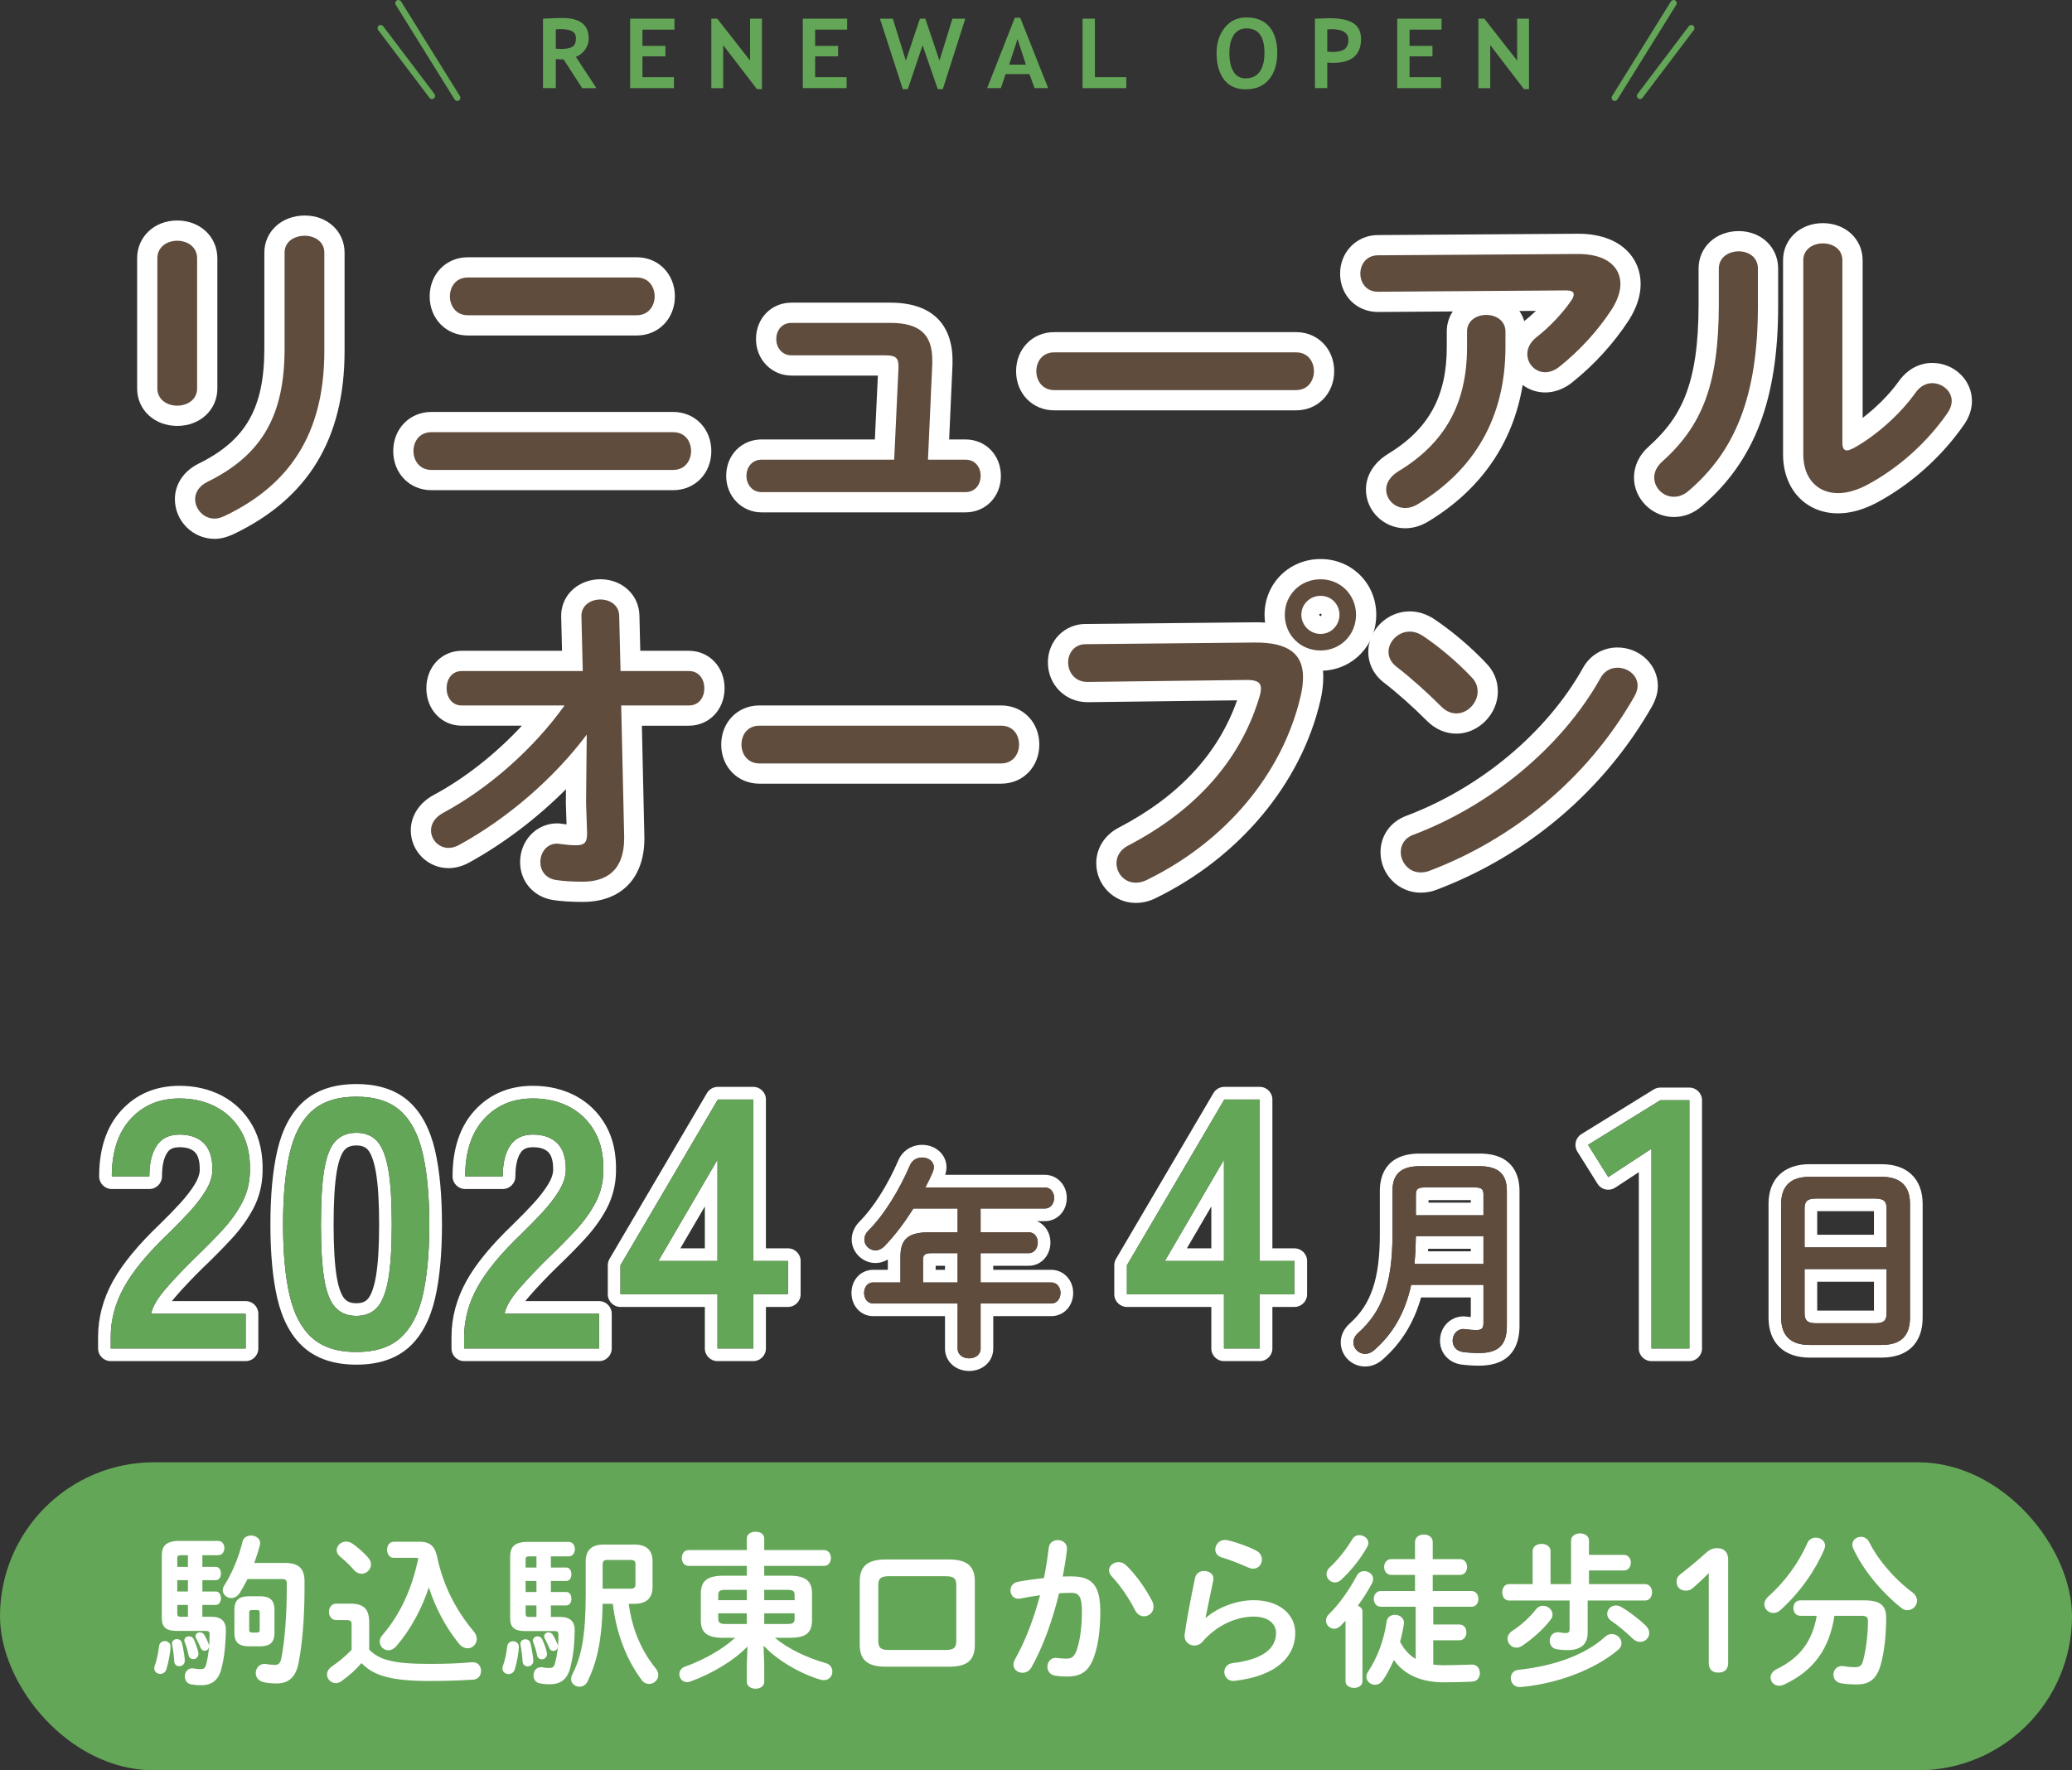 <?xml version="1.0" encoding="UTF-8"?>
<svg id="a" xmlns="http://www.w3.org/2000/svg" viewBox="0 0 409.501 349.937">
  <rect x="0" y="0" width="409.501" height="349.937" fill="#333333" stroke="none"/>
  <defs>
    <style>
      .b {
        fill: #64a657;
      }

      .b, .c, .d, .e {
        stroke-width: 0px;
      }

      .c {
        fill: none;
      }

      .d {
        fill: #604c3d;
      }

      .e {
        fill: #fff;
      }
    </style>
  </defs>
  <g>
    <g>
      <path class="b" d="M115.057,17.421l-3.664-5.67c-.369-.006-.884-.028-1.546-.065v5.735h-2.531V3.692c.138,0,.666-.023,1.584-.07.919-.047,1.659-.07,2.222-.07,3.486,0,5.229,1.35,5.229,4.049,0,.812-.241,1.553-.722,2.221-.481.669-1.087,1.141-1.818,1.415l4.058,6.186h-2.812ZM109.847,5.81v3.814c.449.037.793.056,1.03.056,1.019,0,1.764-.144,2.235-.431s.708-.847.708-1.678c0-.675-.254-1.146-.76-1.415s-1.303-.403-2.39-.403c-.263,0-.537.019-.824.057Z"/>
      <path class="b" d="M126.974,5.857v3.214h4.535v2.071h-4.535v4.114h6.223v2.165h-8.66V3.692h8.763v2.165h-6.325Z"/>
      <path class="b" d="M149.59,17.609l-6.663-8.688v8.51h-2.344V3.692h1.172l6.485,8.284V3.692h2.343v13.917h-.993Z"/>
      <path class="b" d="M161.103,5.857v3.214h4.535v2.071h-4.535v4.114h6.223v2.165h-8.66V3.692h8.763v2.165h-6.325Z"/>
      <path class="b" d="M186.336,17.609h-1.003l-2.999-8.659-2.914,8.659h-1.003l-4.508-13.917h2.54l2.577,8.284,2.783-8.284h1.068l2.793,8.284,2.567-8.284h2.54l-4.442,13.917Z"/>
      <path class="b" d="M204.465,17.421l-1.003-2.783h-4.705l-.956,2.783h-2.708l5.473-13.917h1.068l5.521,13.917h-2.689ZM201.099,7.702l-1.649,5.07h3.299l-1.649-5.07Z"/>
      <path class="b" d="M213.953,17.421V3.692h2.438v11.564h6.203v2.165h-8.641Z"/>
      <path class="b" d="M240.438,10.439c0-1.955.535-3.609,1.607-4.962,1.07-1.353,2.502-2.029,4.297-2.029,1.973,0,3.482.612,4.525,1.837s1.564,2.943,1.564,5.154-.545,3.968-1.635,5.268-2.639,1.949-4.643,1.949c-1.844,0-3.258-.644-4.242-1.931-.982-1.287-1.475-3.049-1.475-5.286ZM242.967,10.439c0,1.606.271,2.85.816,3.73.543.881,1.334,1.321,2.371,1.321,1.217,0,2.146-.431,2.787-1.293s.961-2.115.961-3.759c0-3.217-1.188-4.826-3.561-4.826-1.088,0-1.922.436-2.504,1.308-.58.871-.871,2.045-.871,3.519Z"/>
      <path class="b" d="M262.317,12.369v5.052h-2.438V3.7c1.625-.068,2.574-.103,2.85-.103,2.168,0,3.754.333,4.756.998,1.004.665,1.504,1.704,1.504,3.116,0,3.148-1.855,4.724-5.566,4.724-.275,0-.643-.022-1.105-.066ZM262.317,5.81v4.396c.412.043.736.065.975.065,1.111,0,1.924-.187,2.438-.558.512-.372.768-.977.768-1.813,0-1.425-1.146-2.137-3.439-2.137-.256,0-.502.016-.74.047Z"/>
      <path class="b" d="M278.575,5.857v3.214h4.535v2.071h-4.535v4.114h6.223v2.165h-8.66V3.692h8.762v2.165h-6.324Z"/>
      <path class="b" d="M301.19,17.609l-6.662-8.688v8.51h-2.344V3.692h1.172l6.484,8.284V3.692h2.344v13.917h-.994Z"/>
    </g>
    <g>
      <g>
        <path class="b" d="M90.373,19.956c-.208,0-.411-.104-.529-.294L78.213.951c-.181-.292-.092-.676.2-.857.294-.18.676-.091.857.2l11.63,18.711c.181.292.092.676-.2.857-.103.063-.216.094-.328.094Z"/>
        <path class="b" d="M85.376,19.583c-.188,0-.375-.085-.497-.247l-10.139-13.4c-.207-.274-.153-.665.121-.872.274-.208.665-.153.872.121l10.139,13.4c.207.274.153.665-.121.872-.112.085-.244.126-.375.126Z"/>
      </g>
      <g>
        <path class="b" d="M319.127,19.956c-.111,0-.226-.03-.327-.094-.292-.182-.382-.565-.2-.857L330.23.294c.18-.29.566-.382.856-.2.292.182.382.565.2.857l-11.63,18.711c-.117.189-.321.294-.529.294Z"/>
        <path class="b" d="M324.125,19.583c-.131,0-.263-.041-.376-.126-.273-.208-.328-.598-.12-.872l10.139-13.4c.208-.274.597-.328.872-.121.273.208.328.598.12.872l-10.139,13.4c-.122.162-.309.247-.496.247Z"/>
      </g>
    </g>
  </g>
  <g>
    <path class="e" d="M42.428,106.518c-4.336,0-7.863-3.527-7.863-7.862,0-2.922,1.732-5.532,4.634-6.983,9.395-4.613,13.045-11.004,13.045-22.808v-18.922c0-4.185,3.437-7.34,7.993-7.34,4.483,0,7.863,3.155,7.863,7.34v19.446c0,17.318-7.192,29.164-21.987,36.216-1.372.624-2.556.913-3.685.913ZM35.029,84.191c-4.52,0-7.928-3.183-7.928-7.404v-25.731c0-4.258,3.408-7.47,7.928-7.47s7.929,3.211,7.929,7.47v25.731c0,4.221-3.409,7.404-7.929,7.404Z"/>
    <path class="e" d="M133.049,96.893h-47.798c-4.296,0-7.535-3.324-7.535-7.731s3.239-7.732,7.535-7.732h47.798c4.296,0,7.535,3.324,7.535,7.732s-3.239,7.731-7.535,7.731ZM125.846,66.317h-33.393c-4.296,0-7.535-3.324-7.535-7.731s3.239-7.732,7.535-7.732h33.393c4.296,0,7.536,3.324,7.536,7.732s-3.24,7.731-7.536,7.731Z"/>
    <path class="e" d="M190.8,101.281h-40.268c-3.932,0-7.012-3.167-7.012-7.209,0-4.109,3.014-7.208,7.012-7.208h22.374l.592-12.624h-17.073c-3.932,0-7.012-3.166-7.012-7.208,0-4.109,3.014-7.208,7.012-7.208h19.512c10.715,0,12.315,7.101,12.315,11.333l-.004.965-.663,14.742h3.214c3.998,0,7.012,3.099,7.012,7.208s-3.014,7.209-7.012,7.209Z"/>
    <path class="e" d="M256.148,81.114h-47.798c-4.296,0-7.535-3.324-7.535-7.731s3.239-7.731,7.535-7.731h47.798c4.296,0,7.535,3.324,7.535,7.731s-3.239,7.731-7.535,7.731Z"/>
    <path class="e" d="M277.757,104.424c-4.3,0-7.798-3.439-7.798-7.667,0-2.762,1.577-5.316,4.327-7.008,8.063-4.886,11.649-11.403,11.649-21.146v-3.077c0-1.482.429-2.835,1.182-3.96l-14.767.103c-4.287,0-7.498-3.268-7.498-7.601,0-4.263,3.281-7.602,7.47-7.602l39.314-.262c5.317-.061,8.329,1.773,9.895,3.322,1.778,1.758,2.719,4.053,2.719,6.636,0,2.274-.779,4.665-2.317,7.107-3.021,4.643-6.92,8.911-11.308,12.395-1.58,1.24-3.434,1.915-5.237,1.915-1.666,0-3.207-.548-4.456-1.474-1.89,11.435-8.229,20.661-18.613,26.953-1.442.888-3.027,1.365-4.562,1.365ZM300.286,61.474c.419.604.743,1.276.955,2,.78-.612,1.562-1.299,2.31-2.023l-3.265.023ZM312.781,54.232c1.524.921,2.238,2.478,2.238,3.961,0,.423-.05.842-.148,1.256.109-.164.218-.328.325-.492.949-1.508,1.055-2.458,1.055-2.795,0-.536-.174-.78-.343-.948-.216-.212-1.023-.841-3.127-.983Z"/>
    <path class="e" d="M330.794,102.197c-4.263,0-7.863-3.571-7.863-7.798,0-2.296,1.039-4.478,2.925-6.142,6.224-5.596,9.843-11.99,9.843-28.035v-7.137c0-4.222,3.408-7.405,7.929-7.405,4.445,0,7.798,3.184,7.798,7.405v7.398c0,18.449-4.652,30.654-15.085,39.574-1.63,1.413-3.503,2.139-5.546,2.139ZM363.27,101.477c-6.403,0-10.875-4.795-10.875-11.661v-38.367c0-4.185,3.381-7.34,7.863-7.34s7.863,3.155,7.863,7.34v31.163c2.546-1.952,5.253-4.552,7.265-7.408,1.642-2.228,3.984-3.464,6.479-3.464,4.336,0,7.863,3.38,7.863,7.535,0,1.521-.504,3.08-1.457,4.51-4.468,6.486-10.668,12.027-17.493,15.653-2.637,1.361-5.148,2.039-7.508,2.039ZM360.395,89.516v.3c0,2.429.968,3.661,2.875,3.661.685,0,1.478-.164,2.339-.479-1.994.229-4.422-.834-5.214-3.482Z"/>
    <path class="e" d="M115.173,178.284c-2.275,0-4.301-.13-5.861-.376-3.829-.579-6.52-3.66-6.52-7.486,0-4.299,3.224-7.667,7.34-7.667.318,0,.585.035.773.065l.283.036c.256.034.518.068.781.099l-.141-4.271.026-2.675c-5.696,5.71-12.35,10.774-19.18,14.517-1.301.709-2.688,1.081-4.018,1.081-4.119,0-7.47-3.351-7.47-7.47,0-2.853,1.692-5.467,4.526-6.993,6.167-3.307,12.333-8.185,17.434-13.692h-11.871c-3.998,0-7.012-3.184-7.012-7.405s3.014-7.404,7.012-7.404h19.8l-.163-6.707c-.058-1.912.638-3.728,1.96-5.091,1.445-1.49,3.549-2.344,5.771-2.344,4.285,0,7.608,3.047,7.73,7.087l.169,7.056h9.582c4.035,0,7.078,3.183,7.078,7.404s-3.043,7.405-7.078,7.405h-9.265l.497,22.256c0,7.875-4.555,12.576-12.185,12.576ZM118.91,121.717v.007s0-.005,0-.007Z"/>
    <path class="e" d="M197.872,154.91h-47.798c-4.296,0-7.535-3.324-7.535-7.732s3.239-7.731,7.535-7.731h47.798c4.296,0,7.535,3.324,7.535,7.731s-3.239,7.732-7.535,7.732Z"/>
    <path class="e" d="M224.457,178.48c-4.3,0-7.798-3.527-7.798-7.862,0-2.948,1.662-5.572,4.446-7.019,11.827-6.155,19.684-14.614,23.382-25.165l-29.54.369c-4.423,0-7.848-3.454-7.848-7.863,0-4.263,3.281-7.602,7.47-7.602l33.354-.327c.728-.007,1.431.011,2.101.056-.068-.507-.104-1.027-.104-1.556,0-6.171,4.863-11.006,11.071-11.006,6.172,0,11.006,4.834,11.006,11.006,0,6.048-4.589,10.82-10.532,11.062.037.405.056.821.056,1.248,0,1.511-.19,3.078-.566,4.658-3.799,16.368-15.982,30.983-32.586,39.073-1.221.609-2.549.928-3.912.928ZM250.05,131.096c2.967,1.352,3.156,4.29,3.156,5.017,0,.143-.004.283-.012.418.219-.953.327-1.857.327-2.71,0-1.293-.356-1.646-.474-1.762-.201-.199-.934-.749-2.998-.962ZM260.993,121.309c-.133,0-.267.116-.269.203.002.115.152.266.269.267.086-.002.202-.135.202-.268,0-.113-.089-.202-.202-.202Z"/>
    <path class="e" d="M280.769,176.452c-4.372,0-7.929-3.586-7.929-7.994,0-3.316,1.995-6.09,5.208-7.237,14.631-5.544,27.661-16.455,34.784-29.159,1.384-2.536,3.945-4.073,6.829-4.073,4.407,0,7.993,3.41,7.993,7.601,0,1.288-.373,2.599-1.142,4.009-9.449,16.585-24.55,29.441-42.559,36.266-.966.387-2.03.588-3.186.588ZM280.612,168.81h0ZM287.84,145.023c-2.126,0-4.177-.882-5.776-2.482-2.876-2.877-5.823-5.5-8.521-7.585-2.01-1.537-3.125-3.711-3.125-6.111,0-4.333,3.751-7.994,8.19-7.994,1.637,0,3.245.5,4.78,1.486,3.699,2.492,7.344,5.588,10.342,8.771,1.505,1.53,2.301,3.462,2.301,5.594,0,4.433-3.827,8.321-8.19,8.321ZM278.81,128.918c2.867,2.247,5.935,4.989,8.912,7.967.043.042.078.073.107.096.093-.079.189-.213.202-.296l-.094-.058c-2.571-2.735-5.832-5.508-8.947-7.607-.066-.043-.128-.076-.181-.101Z"/>
  </g>
  <g>
    <path class="d" d="M38.957,76.787c0,2.226-1.964,3.404-3.929,3.404s-3.928-1.179-3.928-3.404v-25.731c0-2.291,1.964-3.47,3.928-3.47s3.929,1.179,3.929,3.47v25.731ZM56.244,49.943c0-2.227,1.964-3.34,3.993-3.34,1.899,0,3.863,1.113,3.863,3.34v19.446c0,16.563-7.071,26.582-19.708,32.605-.72.327-1.375.523-1.964.523-2.227,0-3.863-1.898-3.863-3.862,0-1.244.72-2.554,2.423-3.405,10.935-5.369,15.256-13.291,15.256-26.386v-18.922Z"/>
    <path class="d" d="M133.049,85.429c2.356,0,3.535,1.833,3.535,3.732,0,1.833-1.179,3.731-3.535,3.731h-47.798c-2.356,0-3.535-1.898-3.535-3.731,0-1.899,1.179-3.732,3.535-3.732h47.798ZM125.846,54.853c2.357,0,3.536,1.833,3.536,3.732,0,1.833-1.179,3.731-3.536,3.731h-33.393c-2.356,0-3.535-1.898-3.535-3.731,0-1.899,1.179-3.732,3.535-3.732h33.393Z"/>
    <path class="d" d="M190.8,90.864c2.029,0,3.012,1.571,3.012,3.208,0,1.571-.982,3.209-3.012,3.209h-40.268c-1.964,0-3.012-1.638-3.012-3.209,0-1.637,1.048-3.208,3.012-3.208h26.19l.851-18.136v-.327c0-1.637-.523-2.161-2.619-2.161h-18.529c-1.964,0-3.012-1.637-3.012-3.208,0-1.637,1.048-3.208,3.012-3.208h19.512c5.827,0,8.315,2.291,8.315,7.333v.785l-.851,18.922h7.398Z"/>
    <path class="d" d="M256.148,69.651c2.356,0,3.535,1.833,3.535,3.731,0,1.834-1.179,3.731-3.535,3.731h-47.798c-2.356,0-3.535-1.897-3.535-3.731,0-1.898,1.179-3.731,3.535-3.731h47.798Z"/>
    <path class="d" d="M311.673,50.205c5.762-.065,8.577,2.488,8.577,5.958,0,1.506-.589,3.208-1.702,4.977-2.685,4.125-6.285,8.118-10.41,11.393-.917.72-1.899,1.048-2.75,1.048-1.965,0-3.536-1.638-3.536-3.602,0-1.113.524-2.292,1.834-3.339,2.684-2.096,5.237-4.846,6.874-7.269.328-.458.459-.851.459-1.178,0-.524-.459-.786-1.506-.786l-37.19.262c-2.292,0-3.47-1.768-3.47-3.601,0-1.769,1.178-3.602,3.47-3.602l39.351-.262ZM289.936,65.526c0-2.161,1.898-3.274,3.797-3.274s3.798,1.113,3.798,3.274v3.077c0,13.945-6.154,24.29-17.285,31.034-.852.524-1.702.786-2.488.786-2.161,0-3.798-1.702-3.798-3.667,0-1.244.721-2.554,2.423-3.601,8.97-5.435,13.554-13.096,13.554-24.553v-3.077Z"/>
    <path class="d" d="M339.699,53.086c0-2.227,1.965-3.405,3.929-3.405,1.898,0,3.798,1.113,3.798,3.405v7.398c0,18.07-4.649,28.809-13.685,36.534-.982.852-1.964,1.179-2.946,1.179-2.096,0-3.863-1.768-3.863-3.798,0-1.047.458-2.16,1.571-3.143,7.792-7.006,11.196-15.059,11.196-31.034v-7.137ZM364.121,87.525c0,.981.262,1.506.916,1.506.328,0,.786-.197,1.31-.459,4.06-2.226,9.036-6.416,12.31-11.065.917-1.243,2.096-1.767,3.208-1.767,1.965,0,3.863,1.505,3.863,3.535,0,.72-.262,1.506-.785,2.291-4.06,5.893-9.756,11-16.042,14.34-2.029,1.047-3.929,1.571-5.631,1.571-3.994,0-6.875-2.815-6.875-7.661v-38.367c0-2.227,1.965-3.34,3.863-3.34,1.964,0,3.863,1.113,3.863,3.34v36.076Z"/>
    <path class="d" d="M91.275,139.452c-2.029,0-3.012-1.702-3.012-3.405s.982-3.404,3.012-3.404h23.898l-.262-10.804c-.065-2.16,1.834-3.339,3.732-3.339,1.833,0,3.667,1.048,3.732,3.208l.262,10.935h13.487c2.096,0,3.078,1.702,3.078,3.404s-.982,3.405-3.078,3.405h-13.356l.589,25.928v.328c0,6.547-3.731,8.576-8.185,8.576-2.226,0-3.993-.131-5.237-.327-2.161-.327-3.144-1.898-3.144-3.535,0-1.833,1.179-3.667,3.34-3.667.131,0,.327.065.523.065.982.132,2.096.263,3.208.263,1.507,0,2.161-.459,2.161-2.227v-.262l-.196-5.958.131-13.423c-6.482,8.643-15.648,16.565-25.208,21.804-.721.393-1.44.589-2.096.589-1.964,0-3.47-1.637-3.47-3.47,0-1.244.72-2.554,2.423-3.471,9.035-4.845,17.94-12.768,23.964-21.214h-20.298Z"/>
    <path class="d" d="M197.872,143.446c2.356,0,3.535,1.833,3.535,3.731,0,1.834-1.179,3.732-3.535,3.732h-47.798c-2.356,0-3.535-1.898-3.535-3.732,0-1.898,1.179-3.731,3.535-3.731h47.798Z"/>
    <path class="d" d="M247.962,127.011c6.875-.065,9.56,2.423,9.56,6.81,0,1.113-.131,2.357-.458,3.732-3.602,15.518-14.994,28.874-30.446,36.403-.786.393-1.506.523-2.16.523-2.227,0-3.798-1.832-3.798-3.862,0-1.244.654-2.619,2.291-3.47,14.471-7.53,22.655-18.006,26.06-29.727.131-.523.196-.916.196-1.309,0-1.244-.851-1.703-2.75-1.703l-31.559.394c-2.488,0-3.798-1.965-3.798-3.863,0-1.768,1.179-3.602,3.47-3.602l33.393-.327ZM267.998,121.511c0,3.994-3.078,7.071-7.006,7.071-3.994,0-7.071-3.077-7.071-7.071,0-3.929,3.077-7.006,7.071-7.006,3.928,0,7.006,3.077,7.006,7.006ZM257.195,121.511c0,2.096,1.702,3.798,3.798,3.798s3.731-1.702,3.731-3.798-1.637-3.732-3.731-3.732-3.798,1.638-3.798,3.732Z"/>
    <path class="d" d="M290.852,133.886c.852.852,1.179,1.833,1.179,2.815,0,2.227-1.965,4.321-4.19,4.321-.982,0-2.03-.393-2.946-1.31-2.946-2.946-6.024-5.696-8.905-7.923-1.112-.851-1.571-1.898-1.571-2.946,0-2.029,1.899-3.994,4.19-3.994.852,0,1.702.263,2.619.852,3.012,2.03,6.548,4.911,9.625,8.185ZM319.662,131.988c2.029,0,3.993,1.44,3.993,3.601,0,.655-.262,1.375-.654,2.096-9.363,16.434-24.226,28.285-40.464,34.439-.654.262-1.244.328-1.768.328-2.357,0-3.929-2.03-3.929-3.994,0-1.44.72-2.815,2.554-3.471,14.862-5.631,29.071-16.958,36.928-30.97.786-1.44,2.096-2.029,3.34-2.029Z"/>
  </g>
  <rect class="c" x="184.919" y="250.209" width="1.845" height=".797"/>
  <rect class="c" x="282.328" y="237.228" width="8.357" height=".503"/>
  <path class="c" d="M290.686,246.847h-8.43c-.006.168-.014.335-.021.504h8.451v-.504Z"/>
  <path class="c" d="M72.679,227.255c-.325-.355-.916-.831-2.249-.831-1.35,0-1.962.487-2.306.854-.382.409-1.096,1.51-1.564,4.274-.418,2.459-.63,5.992-.63,10.502,0,4.465.212,7.974.63,10.431.469,2.768,1.181,3.866,1.564,4.274.344.368.956.854,2.306.854,1.334,0,1.923-.476,2.25-.833.379-.414,1.09-1.525,1.588-4.316.438-2.461.661-5.963.661-10.41,0-4.492-.223-8.019-.662-10.481-.498-2.788-1.209-3.902-1.589-4.317Z"/>
  <polygon class="c" points="139.301 246.763 139.301 238.483 134.466 246.763 139.301 246.763"/>
  <polygon class="c" points="239.4 246.763 239.4 238.483 234.565 246.763 239.4 246.763"/>
  <rect class="c" x="359.146" y="253.359" width="11.215" height="5.712"/>
  <rect class="c" x="359.146" y="239.413" width="11.215" height="4.661"/>
  <path class="e" d="M43.877,216.602c-2.477-1.307-5.307-1.969-8.411-1.969-4.679,0-8.55,1.64-11.505,4.873-2.896,3.169-4.365,7.552-4.365,13.027,0,1.381,1.119,2.5,2.5,2.5h7.42c1.381,0,2.5-1.119,2.5-2.5,0-2.092.35-3.67,1.04-4.688.359-.531.927-1.073,2.411-1.073,1.412,0,2.419.327,3.079.999.811.828.954,2.411.933,3.549-.031.822-.355,1.746-.965,2.745-.751,1.23-1.736,2.513-2.929,3.812-1.252,1.365-2.607,2.755-4.014,4.117-4.271,4.077-7.383,7.858-9.249,11.241-1.948,3.534-2.936,7.237-2.936,11.008v2.31c0,1.381,1.119,2.5,2.5,2.5h26.67c1.381,0,2.5-1.119,2.5-2.5v-6.86c0-1.381-1.119-2.5-2.5-2.5h-14.582c.204-.261.432-.539.687-.834,1.603-1.852,3.475-3.826,5.541-5.847,2.083-1.988,3.97-3.899,5.609-5.682,1.751-1.903,3.184-3.907,4.259-5.955,1.156-2.201,1.771-4.623,1.826-7.178.106-3.575-.568-6.675-2.003-9.215-1.448-2.561-3.472-4.539-6.015-5.881ZM49.396,231.624c-.047,2.193-.56,4.224-1.54,6.09-.98,1.867-2.275,3.675-3.885,5.425s-3.442,3.605-5.495,5.565c-2.147,2.1-4.049,4.106-5.705,6.02-1.657,1.914-2.625,3.57-2.905,4.97h18.69v6.86h-26.67v-2.31c0-3.36.875-6.626,2.625-9.801,1.75-3.173,4.678-6.72,8.785-10.64,1.446-1.4,2.823-2.811,4.13-4.235,1.306-1.423,2.38-2.822,3.22-4.199.84-1.376,1.283-2.695,1.33-3.955.046-2.427-.502-4.224-1.645-5.391-1.144-1.166-2.765-1.75-4.865-1.75-2.007,0-3.5.725-4.48,2.17-.98,1.447-1.47,3.478-1.47,6.091h-7.42c0-4.854,1.236-8.634,3.71-11.341,2.473-2.706,5.693-4.06,9.66-4.06,2.706,0,5.121.56,7.245,1.68,2.123,1.12,3.791,2.754,5.005,4.9,1.213,2.146,1.773,4.784,1.68,7.91Z"/>
  <path class="e" d="M80.816,217.724c-2.541-2.283-6.035-3.44-10.386-3.44s-7.849,1.154-10.411,3.432c-2.486,2.21-4.243,5.488-5.221,9.742-.901,3.921-1.358,8.832-1.358,14.596s.458,10.665,1.359,14.563c.978,4.231,2.734,7.497,5.22,9.706,2.562,2.276,6.064,3.431,10.411,3.431s7.845-1.157,10.386-3.44c2.455-2.207,4.196-5.47,5.175-9.697.901-3.902,1.359-8.802,1.359-14.562s-.457-10.67-1.358-14.596c-.978-4.25-2.719-7.524-5.176-9.733ZM83.555,256.053c-.864,3.734-2.334,6.534-4.41,8.4-2.077,1.866-4.982,2.8-8.715,2.8s-6.65-.934-8.75-2.8-3.582-4.666-4.445-8.4c-.864-3.733-1.295-8.4-1.295-14s.431-10.278,1.295-14.035c.863-3.756,2.345-6.567,4.445-8.435,2.1-1.866,5.016-2.8,8.75-2.8s6.638.934,8.715,2.8c2.076,1.867,3.546,4.679,4.41,8.435.863,3.757,1.295,8.436,1.295,14.035s-.432,10.267-1.295,14Z"/>
  <path class="e" d="M77.43,242.053c0-4.666-.234-8.306-.7-10.92-.467-2.613-1.202-4.468-2.205-5.565-1.004-1.096-2.369-1.645-4.095-1.645s-3.104.549-4.13,1.645c-1.027,1.098-1.762,2.952-2.205,5.565-.444,2.614-.665,6.254-.665,10.92,0,4.62.221,8.237.665,10.85.443,2.614,1.178,4.47,2.205,5.565,1.026,1.097,2.403,1.645,4.13,1.645s3.091-.548,4.095-1.645c1.003-1.096,1.738-2.951,2.205-5.565.466-2.612.7-6.229.7-10.85ZM74.269,252.464c-.499,2.791-1.209,3.902-1.588,4.316-.327.357-.916.833-2.25.833-1.351,0-1.962-.486-2.306-.854-.383-.408-1.095-1.507-1.564-4.274-.418-2.457-.63-5.966-.63-10.431,0-4.51.212-8.043.63-10.502.469-2.765,1.182-3.865,1.564-4.274.343-.366.956-.854,2.306-.854,1.333,0,1.924.476,2.249.831.38.415,1.091,1.529,1.589,4.317.439,2.463.662,5.989.662,10.481,0,4.447-.223,7.949-.661,10.41Z"/>
  <path class="e" d="M118.401,257.193h-14.582c.204-.261.432-.539.687-.834,1.603-1.852,3.475-3.826,5.541-5.847,2.083-1.988,3.97-3.899,5.609-5.682,1.751-1.903,3.184-3.907,4.259-5.955,1.156-2.201,1.771-4.623,1.826-7.178.106-3.575-.568-6.675-2.003-9.215-1.448-2.561-3.472-4.539-6.015-5.881-2.477-1.307-5.307-1.969-8.411-1.969-4.679,0-8.55,1.64-11.505,4.873-2.896,3.169-4.365,7.552-4.365,13.027,0,1.381,1.119,2.5,2.5,2.5h7.42c1.381,0,2.5-1.119,2.5-2.5,0-2.092.35-3.67,1.04-4.688.359-.531.927-1.073,2.411-1.073,1.412,0,2.419.327,3.079.999.811.828.954,2.411.933,3.549-.031.822-.355,1.746-.965,2.745-.751,1.23-1.736,2.513-2.929,3.812-1.252,1.365-2.607,2.755-4.014,4.117-4.271,4.077-7.383,7.858-9.249,11.241-1.948,3.534-2.936,7.237-2.936,11.008v2.31c0,1.381,1.119,2.5,2.5,2.5h26.67c1.381,0,2.5-1.119,2.5-2.5v-6.86c0-1.381-1.119-2.5-2.5-2.5ZM118.401,266.553h-26.67v-2.31c0-3.36.875-6.626,2.625-9.801,1.75-3.173,4.678-6.72,8.785-10.64,1.446-1.4,2.823-2.811,4.13-4.235,1.306-1.423,2.38-2.822,3.22-4.199.84-1.376,1.283-2.695,1.33-3.955.046-2.427-.502-4.224-1.645-5.391-1.144-1.166-2.765-1.75-4.865-1.75-2.007,0-3.5.725-4.48,2.17-.98,1.447-1.47,3.478-1.47,6.091h-7.42c0-4.854,1.236-8.634,3.71-11.341,2.473-2.706,5.693-4.06,9.66-4.06,2.706,0,5.121.56,7.245,1.68,2.123,1.12,3.791,2.754,5.005,4.9,1.213,2.146,1.773,4.784,1.68,7.91-.047,2.193-.56,4.224-1.54,6.09-.98,1.867-2.275,3.675-3.885,5.425s-3.442,3.605-5.495,5.565c-2.147,2.1-4.049,4.106-5.705,6.02-1.657,1.914-2.625,3.57-2.905,4.97h18.69v6.86Z"/>
  <path class="e" d="M155.731,246.763h-4.36v-29.42c0-1.381-1.119-2.5-2.5-2.5h-7c-.886,0-1.707.47-2.155,1.233l-19.25,32.76c-.226.384-.345.821-.345,1.267v5.74c0,1.381,1.119,2.5,2.5,2.5h16.68v8.21c0,1.381,1.119,2.5,2.5,2.5h7.07c1.381,0,2.5-1.119,2.5-2.5v-8.21h4.36c1.381,0,2.5-1.119,2.5-2.5v-6.58c0-1.381-1.119-2.5-2.5-2.5ZM155.731,255.843h-6.86v10.71h-7.07v-10.71h-19.18v-5.74l19.25-32.76h7v31.92h6.86v6.58Z"/>
  <path class="e" d="M141.801,229.244l-11.69,20.02h11.69v-20.02ZM139.301,246.763h-4.835l4.835-8.28v8.28Z"/>
  <path class="e" d="M182.417,249.094v4.411h6.847v-5.797h-5.083c-1.428,0-1.764.336-1.764,1.386ZM184.919,250.209h1.845v.797h-1.846v-.797Z"/>
  <path class="e" d="M207.747,251.006h-11.447v-.797h7.036c2.392,0,4.265-2.021,4.265-4.601,0-1.979-1.084-3.585-2.69-4.222h1.576c2.479,0,4.348-1.978,4.348-4.6,0-2.557-1.91-4.559-4.348-4.559h-19.687c.136-.413.259-.919.259-1.491,0-2.485-2.113-4.432-4.81-4.432-2.073,0-3.867,1.151-4.692,3.027-2.09,4.878-4.954,9.406-7.661,12.112-1.015,1.014-1.573,2.283-1.573,3.575,0,2.517,2.146,4.643,4.685,4.643.649,0,1.525-.138,2.457-.698v2.041h-2.877c-2.455,0-4.307,1.96-4.307,4.559,0,2.622,1.852,4.6,4.307,4.6h14.177v6.406c0,2.526,2.05,4.432,4.769,4.432s4.768-1.905,4.768-4.432v-6.406h11.447c2.479,0,4.348-1.978,4.348-4.6,0-2.557-1.909-4.559-4.348-4.559ZM207.747,257.664h-13.947v8.906c0,1.302-1.134,1.932-2.268,1.932s-2.269-.63-2.269-1.932v-8.906h-16.677c-1.218,0-1.807-1.05-1.807-2.1,0-1.009.588-2.059,1.807-2.059h5.377v-5.083c0-3.36,1.386-4.831,5.671-4.831h5.629v-4.705h-8.737c-1.681,2.646-3.529,5.167-5.713,7.436-.588.588-1.218.841-1.806.841-1.176,0-2.185-1.009-2.185-2.143,0-.588.252-1.219.84-1.807,3.192-3.192,6.175-8.191,8.191-12.896.462-1.05,1.428-1.512,2.395-1.512,1.176,0,2.31.714,2.31,1.932,0,.295-.084.589-.21.925-.42,1.008-.924,2.017-1.47,3.066h23.608c1.218,0,1.848,1.05,1.848,2.059,0,1.05-.63,2.1-1.848,2.1h-12.687v4.705h9.536c1.176,0,1.765,1.009,1.765,2.017,0,1.05-.63,2.101-1.765,2.101h-9.536v5.797h13.947c1.218,0,1.848,1.05,1.848,2.059,0,1.05-.63,2.1-1.848,2.1Z"/>
  <path class="e" d="M255.83,246.763h-4.36v-29.42c0-1.381-1.119-2.5-2.5-2.5h-7c-.887,0-1.706.47-2.155,1.233l-19.25,32.76c-.226.384-.345.821-.345,1.267v5.74c0,1.381,1.119,2.5,2.5,2.5h16.68v8.21c0,1.381,1.119,2.5,2.5,2.5h7.07c1.381,0,2.5-1.119,2.5-2.5v-8.21h4.36c1.381,0,2.5-1.119,2.5-2.5v-6.58c0-1.381-1.119-2.5-2.5-2.5ZM255.83,255.843h-6.86v10.71h-7.07v-10.71h-19.18v-5.74l19.25-32.76h7v31.92h6.86v6.58Z"/>
  <path class="e" d="M241.9,229.244l-11.689,20.02h11.689v-20.02ZM239.4,246.763h-4.835l4.835-8.28v8.28Z"/>
  <path class="e" d="M279.534,249.851h13.652v-5.504h-13.358c-.042,1.849-.084,3.655-.294,5.504ZM282.256,246.847h8.43v.504h-8.451c.008-.169.016-.336.021-.504Z"/>
  <path class="e" d="M291.59,234.728h-10.166c-1.261,0-1.597.42-1.597,1.386v4.117h13.358v-4.117c0-1.008-.378-1.386-1.596-1.386ZM290.686,237.731h-8.357v-.503h8.357v.503Z"/>
  <path class="e" d="M292.43,228.027h-11.846c-6.854,0-7.877,4.619-7.877,7.373v8.569c0,8.765-1.718,13.871-5.91,17.61-1.173,1.027-1.819,2.366-1.819,3.771,0,2.629,2.158,4.769,4.811,4.769,1.206,0,2.359-.437,3.357-1.281,3.736-3.231,6.271-7.293,7.709-12.371h9.83v3.883c-.236-.022-.49-.051-.759-.084-.037-.005-.074-.009-.11-.012-.201-.034-.385-.05-.536-.05-2.627,0-4.685,2.113-4.685,4.811,0,2.39,1.682,4.32,4.137,4.704,1.069.146,2.405.232,3.572.232,6.614,0,8.003-4.261,8.003-7.835v-26.717c0-2.754-1.023-7.373-7.877-7.373ZM297.807,262.117c0,3.949-1.891,5.335-5.503,5.335-1.092,0-2.311-.084-3.234-.21-1.345-.21-1.975-1.218-1.975-2.227,0-1.176.798-2.311,2.185-2.311.084,0,.21.042.336.042.672.084,1.512.168,2.143.168,1.008,0,1.428-.294,1.428-1.386v-7.562h-14.282c-1.219,5.587-3.654,9.746-7.394,12.98-.546.462-1.134.672-1.722.672-1.261,0-2.311-1.05-2.311-2.269,0-.63.294-1.302.966-1.89,4.663-4.159,6.764-9.662,6.764-19.492v-8.569c0-3.192,1.554-4.873,5.377-4.873h11.846c3.823,0,5.377,1.681,5.377,4.873v26.717Z"/>
  <path class="e" d="M333.879,214.983h-5.74c-.464,0-.919.129-1.313.373l-14.28,8.82c-.566.35-.97.911-1.121,1.56s-.037,1.33.315,1.895l3.99,6.37c.357.569.929.972,1.585,1.115.655.141,1.342.017,1.905-.352l4.669-3.062v34.852c0,1.381,1.119,2.5,2.5,2.5h7.49c1.381,0,2.5-1.119,2.5-2.5v-49.07c0-1.381-1.119-2.5-2.5-2.5ZM333.879,266.553h-7.49v-39.48l-8.54,5.601-3.99-6.37,14.28-8.82h5.74v49.07Z"/>
  <path class="e" d="M371.894,230.128h-14.282c-5.063,0-8.087,2.929-8.087,7.835v22.516c0,4.933,3.023,7.877,8.087,7.877h14.282c5.14,0,8.088-2.871,8.088-7.877v-22.516c0-4.906-3.023-7.835-8.088-7.835ZM377.482,260.478c0,3.697-1.933,5.377-5.588,5.377h-14.282c-3.864,0-5.587-1.974-5.587-5.377v-22.516c0-3.36,1.723-5.335,5.587-5.335h14.282c3.865,0,5.588,1.975,5.588,5.335v22.516Z"/>
  <path class="e" d="M356.646,259.512c0,1.723.798,2.059,2.395,2.059h11.426c1.807,0,2.395-.462,2.395-2.059v-8.653h-16.215v8.653ZM359.146,253.359h11.215v5.712h-11.215v-5.712Z"/>
  <path class="e" d="M370.466,236.913h-11.426c-1.807,0-2.395.462-2.395,2.058v7.604h16.215v-7.604c0-1.596-.588-2.058-2.395-2.058ZM370.361,244.074h-11.215v-4.661h11.215v4.661Z"/>
  <path class="b" d="M42.711,218.813c-2.124-1.12-4.539-1.68-7.245-1.68-3.967,0-7.187,1.354-9.66,4.06-2.474,2.707-3.71,6.487-3.71,11.341h7.42c0-2.613.49-4.644,1.47-6.091.98-1.445,2.473-2.17,4.48-2.17,2.1,0,3.721.584,4.865,1.75,1.143,1.167,1.691,2.964,1.645,5.391-.047,1.26-.49,2.579-1.33,3.955-.84,1.377-1.914,2.776-3.22,4.199-1.307,1.425-2.684,2.835-4.13,4.235-4.107,3.92-7.035,7.467-8.785,10.64-1.75,3.175-2.625,6.44-2.625,9.801v2.31h26.67v-6.86h-18.69c.28-1.399,1.248-3.056,2.905-4.97,1.656-1.913,3.558-3.92,5.705-6.02,2.053-1.96,3.885-3.815,5.495-5.565s2.905-3.558,3.885-5.425c.98-1.866,1.493-3.896,1.54-6.09.093-3.126-.467-5.764-1.68-7.91-1.214-2.146-2.882-3.78-5.005-4.9Z"/>
  <path class="b" d="M79.145,219.584c-2.077-1.866-4.982-2.8-8.715-2.8s-6.65.934-8.75,2.8c-2.1,1.867-3.582,4.679-4.445,8.435-.864,3.757-1.295,8.436-1.295,14.035s.431,10.267,1.295,14c.863,3.734,2.345,6.534,4.445,8.4s5.016,2.8,8.75,2.8,6.638-.934,8.715-2.8c2.076-1.866,3.546-4.666,4.41-8.4.863-3.733,1.295-8.4,1.295-14s-.432-10.278-1.295-14.035c-.864-3.756-2.334-6.567-4.41-8.435ZM70.43,260.113c-1.727,0-3.104-.548-4.13-1.645-1.027-1.096-1.762-2.951-2.205-5.565-.444-2.612-.665-6.229-.665-10.85,0-4.666.221-8.306.665-10.92.443-2.613,1.178-4.468,2.205-5.565,1.026-1.096,2.403-1.645,4.13-1.645s3.091.549,4.095,1.645c1.003,1.098,1.738,2.952,2.205,5.565.466,2.614.7,6.254.7,10.92,0,4.62-.234,8.237-.7,10.85-.467,2.614-1.202,4.47-2.205,5.565-1.004,1.097-2.369,1.645-4.095,1.645Z"/>
  <path class="b" d="M102.616,254.723c1.656-1.913,3.558-3.92,5.705-6.02,2.053-1.96,3.885-3.815,5.495-5.565s2.905-3.558,3.885-5.425c.98-1.866,1.493-3.896,1.54-6.09.093-3.126-.467-5.764-1.68-7.91-1.214-2.146-2.882-3.78-5.005-4.9-2.124-1.12-4.539-1.68-7.245-1.68-3.967,0-7.187,1.354-9.66,4.06-2.474,2.707-3.71,6.487-3.71,11.341h7.42c0-2.613.49-4.644,1.47-6.091.98-1.445,2.473-2.17,4.48-2.17,2.1,0,3.721.584,4.865,1.75,1.143,1.167,1.691,2.964,1.645,5.391-.047,1.26-.49,2.579-1.33,3.955-.84,1.377-1.914,2.776-3.22,4.199-1.307,1.425-2.684,2.835-4.13,4.235-4.107,3.92-7.035,7.467-8.785,10.64-1.75,3.175-2.625,6.44-2.625,9.801v2.31h26.67v-6.86h-18.69c.28-1.399,1.248-3.056,2.905-4.97Z"/>
  <path class="b" d="M148.871,217.343h-7l-19.25,32.76v5.74h19.18v10.71h7.07v-10.71h6.86v-6.58h-6.86v-31.92ZM141.801,229.244v20.02h-11.69l11.69-20.02Z"/>
  <path class="d" d="M207.747,253.506h-13.947v-5.797h9.536c1.134,0,1.765-1.051,1.765-2.101,0-1.008-.588-2.017-1.765-2.017h-9.536v-4.705h12.687c1.218,0,1.848-1.05,1.848-2.1,0-1.009-.63-2.059-1.848-2.059h-23.608c.546-1.05,1.05-2.059,1.47-3.066.126-.336.21-.63.21-.925,0-1.218-1.134-1.932-2.31-1.932-.966,0-1.933.462-2.395,1.512-2.016,4.705-4.999,9.704-8.191,12.896-.588.588-.84,1.219-.84,1.807,0,1.134,1.008,2.143,2.185,2.143.588,0,1.218-.253,1.806-.841,2.185-2.269,4.033-4.789,5.713-7.436h8.737v4.705h-5.629c-4.285,0-5.671,1.471-5.671,4.831v5.083h-5.377c-1.218,0-1.807,1.05-1.807,2.059,0,1.05.588,2.1,1.807,2.1h16.677v8.906c0,1.302,1.134,1.932,2.269,1.932s2.268-.63,2.268-1.932v-8.906h13.947c1.218,0,1.848-1.05,1.848-2.1,0-1.009-.63-2.059-1.848-2.059ZM189.264,253.506h-6.847v-4.411c0-1.05.336-1.386,1.764-1.386h5.083v5.797Z"/>
  <path class="b" d="M248.97,217.343h-7l-19.25,32.76v5.74h19.18v10.71h7.07v-10.71h6.86v-6.58h-6.86v-31.92ZM241.9,229.244v20.02h-11.689l11.689-20.02Z"/>
  <path class="d" d="M292.43,230.527h-11.846c-3.823,0-5.377,1.681-5.377,4.873v8.569c0,9.83-2.101,15.333-6.764,19.492-.672.588-.966,1.26-.966,1.89,0,1.219,1.05,2.269,2.311,2.269.588,0,1.176-.21,1.722-.672,3.739-3.234,6.175-7.394,7.394-12.98h14.282v7.562c0,1.092-.42,1.386-1.428,1.386-.631,0-1.471-.084-2.143-.168-.126,0-.252-.042-.336-.042-1.387,0-2.185,1.135-2.185,2.311,0,1.009.63,2.017,1.975,2.227.924.126,2.143.21,3.234.21,3.612,0,5.503-1.386,5.503-5.335v-26.717c0-3.192-1.554-4.873-5.377-4.873ZM293.186,249.851h-13.652c.21-1.849.252-3.655.294-5.504h13.358v5.504ZM293.186,240.231h-13.358v-4.117c0-.966.336-1.386,1.597-1.386h10.166c1.218,0,1.596.378,1.596,1.386v4.117Z"/>
  <polygon class="b" points="313.859 226.303 317.849 232.674 326.389 227.073 326.389 266.553 333.879 266.553 333.879 217.483 328.139 217.483 313.859 226.303"/>
  <path class="d" d="M371.894,232.628h-14.282c-3.864,0-5.587,1.975-5.587,5.335v22.516c0,3.403,1.723,5.377,5.587,5.377h14.282c3.655,0,5.588-1.68,5.588-5.377v-22.516c0-3.36-1.723-5.335-5.588-5.335ZM372.861,259.512c0,1.597-.588,2.059-2.395,2.059h-11.426c-1.597,0-2.395-.336-2.395-2.059v-8.653h16.215v8.653ZM372.861,246.574h-16.215v-7.604c0-1.596.588-2.058,2.395-2.058h11.426c1.807,0,2.395.462,2.395,2.058v7.604Z"/>
  <rect class="b" x="0" y="289.052" width="409.501" height="60.885" rx="30.442" ry="30.442"/>
  <g>
    <path class="e" d="M32.566,324.393c.584,0,1.136.39,1.136,1.104,0,.876-.357,2.986-.812,4.446-.194.649-.714.941-1.233.941-.584,0-1.168-.422-1.168-1.104,0-.162.032-.324.097-.52.357-.974.682-2.401.844-3.83.065-.681.617-1.038,1.137-1.038ZM39.997,309.723h2.629c.714,0,1.039.649,1.039,1.298,0,.682-.325,1.331-1.039,1.331h-2.629v2.239h2.629c.714,0,1.039.649,1.039,1.331,0,.649-.325,1.33-1.039,1.33h-2.629v2.337h1.753c2.045,0,2.921.941,2.889,2.727-.065,3.343-.39,5.647-.877,7.529-.648,2.532-2.109,3.278-4.089,3.278-.747,0-1.298-.064-1.85-.162-.877-.13-1.299-.876-1.299-1.591,0-.778.52-1.59,1.461-1.59.13,0,.227,0,.356.032.39.098.779.13,1.233.13.714,0,.974-.162,1.201-1.038.39-1.493.649-3.538.649-5.843,0-.486-.163-.682-.715-.682h-5.842c-2.045,0-2.889-.746-2.889-2.531v-12.365c0-1.915.877-2.889,3.473-2.889h7.66c.844,0,1.233.714,1.233,1.396,0,.714-.39,1.428-1.233,1.428h-3.116v2.305ZM36.525,328.288c0,.682-.552,1.071-1.104,1.071-.454,0-.941-.292-.974-.909-.064-.94-.194-2.271-.422-3.311-.032-.097-.032-.162-.032-.259,0-.552.486-.877.974-.877.422,0,.844.228.974.747.292,1.136.584,2.888.584,3.537ZM35.779,307.419c-.584,0-.747.163-.747.682v1.623h2.11v-2.305h-1.363ZM37.142,314.592v-2.239h-2.11v2.239h2.11ZM37.142,317.253h-2.11v1.655c0,.552.163.682.747.682h1.363v-2.337ZM39.186,326.6c.033.098.033.228.033.324,0,.682-.52,1.039-1.039,1.039-.39,0-.812-.26-.908-.779-.195-1.006-.487-1.915-.747-2.531-.064-.13-.098-.292-.098-.39,0-.52.455-.812.941-.812.357,0,.714.162.909.552.356.779.682,1.655.908,2.597ZM41.231,324.945c.065.162.065.324.065.454,0,.584-.39.909-.844.909-.325,0-.649-.162-.812-.584-.292-.747-.585-1.299-.877-1.851-.097-.162-.13-.292-.13-.454,0-.454.422-.746.877-.746.292,0,.616.13.812.422.389.584.682,1.266.908,1.85ZM56.29,308.944c2.953,0,3.895,1.299,3.895,3.668v1.136c0,6.297-.454,11.197-1.168,14.93-.585,3.051-2.175,4.089-4.284,4.089-.877,0-1.883-.064-2.662-.259-1.07-.26-1.525-1.007-1.525-1.785,0-.909.617-1.817,1.721-1.817.13,0,.26,0,.39.032.552.098,1.07.162,1.688.162s1.038-.26,1.233-1.201c.714-3.473,1.104-8.827,1.104-14.183v-.649c0-.714-.195-.941-1.104-.941h-6.653c-.487.941-.974,1.851-1.525,2.727-.487.746-1.104,1.039-1.688,1.039-.876,0-1.688-.682-1.688-1.559,0-.292.098-.648.325-.974,1.46-2.271,2.855-5.55,3.569-8.568.195-.876.941-1.266,1.688-1.266.876,0,1.817.552,1.817,1.525,0,.098-.033.26-.065.39-.292,1.136-.682,2.337-1.104,3.505h6.037ZM49.215,325.431c-1.915,0-2.889-.714-2.889-2.661v-4.544c0-1.979.974-2.693,2.889-2.693h2.142c1.915,0,2.889.714,2.889,2.693v4.544c0,2.013-1.006,2.661-2.889,2.661h-2.142ZM50.773,322.706c.422,0,.552-.13.552-.52v-3.375c0-.422-.13-.552-.552-.552h-.974c-.422,0-.552.13-.552.552v3.375c0,.39.162.52.552.52h.974Z"/>
    <path class="e" d="M72.965,326.081c1.98,2.077,4.966,2.824,11.847,2.824,3.343,0,5.939-.098,8.471-.325h.162c1.104,0,1.623.844,1.623,1.721,0,.812-.486,1.655-1.558,1.72-2.727.162-5.226.26-8.666.26-7.497,0-11.002-1.039-13.404-3.538-1.103,1.299-2.369,2.435-3.991,3.603-.357.26-.747.357-1.104.357-.941,0-1.721-.812-1.721-1.72,0-.52.292-1.104.941-1.559,1.428-.974,2.759-2.077,3.927-3.311v-4.998c0-.648-.194-.876-1.038-.876h-2.013c-.94,0-1.428-.812-1.428-1.623s.487-1.622,1.428-1.622h2.792c2.758,0,3.731,1.136,3.731,3.732v5.354ZM72.771,307.906c.39.454.552.908.552,1.331,0,1.006-.876,1.85-1.883,1.85-.486,0-1.038-.228-1.492-.746-.941-1.104-1.785-1.851-2.727-2.629-.454-.39-.682-.845-.682-1.267,0-.908.844-1.72,1.85-1.72.39,0,.812.098,1.233.39,1.137.778,2.272,1.785,3.148,2.791ZM82.929,304.758c2.175,0,3.051,1.006,3.474,3.019,1.2,5.712,3.765,10.613,7.27,14.768.39.486.552.974.552,1.428,0,1.006-.812,1.85-1.785,1.85-.584,0-1.201-.26-1.753-.94-2.596-3.214-4.576-6.946-5.938-11.101-1.331,4.09-3.57,8.309-6.395,11.587-.519.584-1.07.844-1.59.844-.941,0-1.72-.779-1.72-1.72,0-.422.162-.844.519-1.266,3.343-3.83,5.875-9.023,7.108-15.255-.13-.032-.26-.032-.422-.032h-4.447c-.844,0-1.298-.812-1.298-1.59,0-.812.454-1.591,1.298-1.591h5.128Z"/>
    <path class="e" d="M101.412,324.425c.552,0,1.136.39,1.136,1.104,0,.877-.356,2.986-.812,4.446-.194.649-.714.941-1.233.941-.616,0-1.2-.422-1.2-1.104,0-.162.032-.324.098-.52.356-.974.681-2.401.844-3.829.064-.682.616-1.039,1.168-1.039ZM108.877,309.853h3.019c.714,0,1.038.649,1.038,1.331,0,.648-.324,1.33-1.038,1.33h-3.019v2.175h3.019c.714,0,1.038.649,1.038,1.331,0,.648-.324,1.33-1.038,1.33h-3.019v2.272h1.817c2.045,0,2.921.94,2.889,2.726-.065,3.343-.39,5.42-.876,7.303-.649,2.531-2.11,3.278-4.09,3.278-.746,0-1.298-.065-1.85-.163-.909-.129-1.331-.876-1.331-1.59,0-.812.52-1.623,1.493-1.623.098,0,.228,0,.356.032.39.098.779.13,1.233.13.715,0,.974-.162,1.201-1.038.39-1.461.649-3.278.649-5.582,0-.487-.162-.682-.714-.682h-5.939c-2.045,0-2.889-.747-2.889-2.532v-12.17c0-1.948.876-2.922,3.473-2.922h8.081c.844,0,1.233.715,1.233,1.429s-.39,1.428-1.233,1.428h-3.505v2.207ZM105.405,328.288c0,.714-.584,1.104-1.104,1.104-.487,0-.974-.292-1.006-.908-.065-.941-.195-2.24-.422-3.311-.033-.098-.033-.163-.033-.228,0-.584.52-.909,1.007-.909.422,0,.844.228.974.747.292,1.136.584,2.953.584,3.505ZM104.658,307.646c-.616,0-.778.162-.778.552v1.655h2.142v-2.207h-1.363ZM106.021,314.689v-2.175h-2.142v2.175h2.142ZM106.021,317.35h-2.142v1.591c0,.552.162.682.778.682h1.363v-2.272ZM108.066,326.633c.032.098.032.228.032.325,0,.681-.519,1.038-1.038,1.038-.39,0-.812-.26-.909-.779-.194-1.006-.486-1.914-.746-2.531-.065-.13-.098-.292-.098-.39,0-.519.487-.844.941-.844.357,0,.714.195.909.584.356.779.714,1.655.908,2.597ZM110.175,325.009c.065.163.065.293.065.422,0,.552-.422.909-.877.909-.324,0-.648-.162-.811-.584-.293-.747-.585-1.299-.877-1.851-.097-.162-.13-.324-.13-.454,0-.454.422-.778.877-.778.292,0,.616.162.812.454.389.584.714,1.298.94,1.882ZM119.101,317.026c-.13,7.562-1.233,11.716-2.954,15.286-.356.779-1.006,1.104-1.622,1.104-.844,0-1.655-.616-1.655-1.525,0-.292.097-.616.26-.941,1.785-3.505,2.629-7.562,2.629-15.838v-6.491c0-2.305,1.33-3.311,3.537-3.311h6.069c2.369,0,3.603,1.104,3.603,3.278v5.128c0,2.337-1.363,3.311-3.603,3.311h-1.104c.714,5.322,2.661,9.477,5.322,12.755.357.454.52.908.52,1.331,0,.974-.876,1.752-1.817,1.752-.52,0-1.071-.227-1.493-.812-2.889-3.895-4.966-8.99-5.68-15.026h-2.012ZM124.651,314.04c.649,0,.941-.26.941-.812v-4.057c0-.552-.26-.812-.909-.812h-4.706c-.584,0-.876.26-.876.844v4.836h5.55Z"/>
    <path class="e" d="M153.149,323.744c2.531,2.143,6.329,3.96,10.029,4.998.908.26,1.33.974,1.33,1.688,0,.844-.616,1.688-1.688,1.688-.194,0-.422-.032-.682-.098-4.057-1.201-8.568-3.862-11.229-6.718l.13,3.829v3.311c0,.909-.844,1.363-1.721,1.363-.844,0-1.72-.454-1.72-1.363v-3.311l.13-3.667c-2.661,2.791-7.107,5.42-11.262,6.913-.26.097-.487.13-.682.13-.941,0-1.525-.779-1.525-1.559,0-.616.356-1.233,1.104-1.492,3.635-1.299,7.335-3.344,9.931-5.713h-2.369c-3.213,0-4.414-1.038-4.414-3.44v-5.322c0-2.401,1.201-3.505,4.414-3.505h4.674v-1.947h-11.554c-.844,0-1.299-.779-1.299-1.559s.455-1.558,1.299-1.558h11.554v-2.304c0-.909.876-1.331,1.72-1.331.877,0,1.721.422,1.721,1.331v2.304h11.846c.877,0,1.331.779,1.331,1.558s-.454,1.559-1.331,1.559h-11.846v1.947h5.03c3.213,0,4.414,1.104,4.414,3.505v5.322c0,2.922-1.85,3.44-4.414,3.44h-2.921ZM147.599,316.312v-2.045h-4.219c-1.169,0-1.429.292-1.429,1.038v1.007h5.647ZM147.599,321.018v-2.11h-5.647v1.071c0,.812.422,1.039,1.429,1.039h4.219ZM151.039,316.312h6.004v-1.007c0-.746-.26-1.038-1.428-1.038h-4.576v2.045ZM155.616,321.018c1.168,0,1.428-.292,1.428-1.039v-1.071h-6.004v2.11h4.576Z"/>
    <path class="e" d="M175.042,329.457c-3.7,0-5.128-1.429-5.128-4.35v-12.495c0-2.921,1.428-4.349,5.128-4.349h12.495c3.7,0,5.128,1.428,5.128,4.349v12.495c0,3.473-1.979,4.35-5.128,4.35h-12.495ZM186.921,326.146c1.59,0,2.077-.455,2.077-1.753v-11.067c0-1.298-.487-1.753-2.077-1.753h-11.263c-1.59,0-2.077.455-2.077,1.753v11.067c0,1.493.715,1.753,2.077,1.753h11.263Z"/>
    <path class="e" d="M203.829,329.619c-.422.746-1.104,1.038-1.753,1.038-.941,0-1.785-.648-1.785-1.622,0-.293.098-.649.292-1.007,2.045-3.603,3.732-8.049,4.966-12.689-1.331.162-2.629.389-3.862.648-.13.033-.292.033-.422.033-1.006,0-1.558-.812-1.558-1.655,0-.747.454-1.493,1.46-1.688,1.655-.324,3.44-.552,5.161-.746.389-1.979.714-3.992.94-5.972.13-1.039.941-1.525,1.785-1.525.909,0,1.817.584,1.817,1.623v.227c-.194,1.753-.486,3.57-.844,5.355.649-.032,1.233-.032,1.753-.032,4.154,0,5.68,1.882,5.68,6.978,0,3.051-.324,5.777-.876,7.757-1.039,3.732-2.499,5.063-5.777,5.063-.779,0-1.59-.065-2.207-.163-1.104-.162-1.59-.974-1.59-1.752,0-.909.584-1.785,1.655-1.785.064,0,.162.032.259.032.617.065,1.104.13,1.785.13,1.137,0,1.721-.356,2.272-2.271.552-1.851.844-4.382.844-7.043,0-2.921-.552-3.7-2.109-3.7-.715,0-1.525.032-2.402.098-1.298,5.354-3.181,10.612-5.484,14.67ZM227.716,316.507c.195.39.26.779.26,1.104,0,1.136-.909,1.883-1.883,1.883-.648,0-1.33-.357-1.784-1.233-1.169-2.337-2.889-4.836-4.609-6.687-.356-.389-.52-.811-.52-1.168,0-.909.909-1.623,1.883-1.623.52,0,1.039.195,1.493.617,2.045,1.947,4.057,4.933,5.16,7.107Z"/>
    <path class="e" d="M238.332,319.785c2.466-2.143,6.198-3.473,9.412-3.473,5.095,0,8.243,2.791,8.243,6.458,0,4.998-4.122,8.568-11.943,9.478-.098,0-.195.032-.292.032-1.136,0-1.785-.909-1.785-1.785,0-.812.552-1.623,1.655-1.753,6.361-.746,8.568-3.147,8.568-5.938,0-1.688-1.331-3.246-4.446-3.246-3.44,0-7.335,1.753-10.062,4.934-.454.552-1.071.778-1.655.778-.974,0-1.915-.714-1.915-1.882,0-.13,0-.26.032-.39.325-2.401,1.104-6.653,2.045-11.1.195-.941,1.006-1.363,1.785-1.363.941,0,1.85.552,1.85,1.525,0,.098,0,.228-.032.324-.616,3.019-1.168,5.485-1.525,7.367l.065.033ZM248.263,306.51c.812.422,1.137,1.104,1.137,1.785,0,.908-.682,1.785-1.721,1.785-.292,0-.616-.065-.974-.228-1.688-.746-3.732-1.558-5.29-2.013-.844-.259-1.233-.908-1.233-1.558,0-.908.746-1.882,1.915-1.882.162,0,.356.032.552.064,1.752.422,3.927,1.169,5.614,2.045Z"/>
    <path class="e" d="M265.928,320.369c-.324.357-.649.682-.974,1.006-.422.39-.844.584-1.266.584-.877,0-1.623-.746-1.623-1.622,0-.422.162-.877.617-1.299,1.882-1.817,3.959-4.706,5.484-7.595.325-.616.876-.876,1.461-.876.876,0,1.752.617,1.752,1.558,0,.228-.064.487-.194.779-.779,1.493-1.753,3.051-2.823,4.479.519.228.908.617.908,1.201v13.761c0,.877-.844,1.299-1.655,1.299-.844,0-1.688-.422-1.688-1.299v-11.976ZM268.655,303.46c.876,0,1.785.649,1.785,1.525,0,.227-.065.486-.228.778-1.266,2.305-3.246,4.771-5.16,6.524-.39.356-.812.519-1.233.519-.877,0-1.655-.778-1.655-1.655,0-.454.194-.908.648-1.33,1.526-1.396,3.246-3.538,4.447-5.55.324-.552.844-.812,1.396-.812ZM283.259,329.035c.649.097,1.331.129,2.077.129,1.363,0,2.661-.032,4.608-.097.293,0,.779-.032.974-.032,1.039,0,1.559.844,1.559,1.688,0,.812-.487,1.622-1.525,1.688-1.851.098-3.668.13-5.583.13-4.479,0-7.821-1.461-9.898-4.414-.649,1.493-1.396,2.889-2.175,4.024-.422.616-1.006.876-1.558.876-.876,0-1.688-.682-1.688-1.558,0-.324.097-.714.356-1.071,1.753-2.596,3.116-6.166,3.636-9.834.13-.94.876-1.362,1.655-1.362.876,0,1.784.584,1.784,1.59,0,.098-.032.194-.032.292-.194,1.169-.422,2.305-.746,3.44.714,1.396,1.72,2.597,3.083,3.408v-10.321h-6.881c-.908,0-1.396-.779-1.396-1.558s.487-1.558,1.396-1.558h6.751v-3.181h-4.706c-.908,0-1.396-.779-1.396-1.559s.487-1.558,1.396-1.558h4.706v-3.375c0-1.007.876-1.493,1.753-1.493s1.752.486,1.752,1.493v3.375h5.388c.941,0,1.396.779,1.396,1.558s-.454,1.559-1.396,1.559h-5.388v3.181h7.628c.94,0,1.396.778,1.396,1.558s-.455,1.558-1.396,1.558h-7.53v3.505h5.16c.941,0,1.396.779,1.396,1.559s-.454,1.558-1.396,1.558h-5.16v4.804Z"/>
    <path class="e" d="M325.139,313.132c.908,0,1.363.812,1.363,1.622s-.455,1.623-1.363,1.623h-11.359v6.329c0,2.337-1.331,3.473-4.058,3.473-.519,0-1.396-.065-2.044-.162-.941-.162-1.396-.909-1.396-1.688,0-.845.552-1.688,1.59-1.688.098,0,.228,0,.357.033.584.097.778.13,1.2.13.584,0,.779-.228.779-.779v-5.647h-11.977c-.876,0-1.33-.812-1.33-1.623s.454-1.622,1.33-1.622h4.674v-6.523c0-.941.876-1.429,1.785-1.429.876,0,1.753.487,1.753,1.429v6.523h4.057v-8.601c0-.941.876-1.429,1.785-1.429.876,0,1.753.487,1.753,1.429v2.823h6.912c.909,0,1.363.779,1.363,1.525,0,.779-.454,1.558-1.363,1.558h-6.912v2.694h11.1ZM304.952,317.416c.974,0,1.883.778,1.883,1.72,0,.324-.098.682-.357,1.006-1.396,1.851-3.57,3.798-5.615,5.161-.389.259-.778.389-1.168.389-.974,0-1.753-.844-1.753-1.752,0-.552.292-1.136.974-1.591,1.785-1.136,3.473-2.726,4.642-4.219.39-.52.908-.714,1.396-.714ZM318.55,322.998c1.039,0,1.915.876,1.915,1.817,0,.454-.194.941-.682,1.331-4.706,3.927-12.009,6.686-19.278,7.335h-.162c-1.137,0-1.753-.877-1.753-1.785,0-.747.486-1.525,1.525-1.623,6.815-.714,13.145-2.889,17.104-6.523.423-.39.877-.552,1.331-.552ZM325.203,321.277c.52.487.747,1.039.747,1.526,0,.974-.812,1.752-1.785,1.752-.487,0-1.007-.194-1.493-.649-1.428-1.396-2.986-2.661-4.187-3.473-.617-.422-.844-.94-.844-1.428,0-.876.746-1.655,1.72-1.655.324,0,.649.065.974.26,1.655.941,3.57,2.435,4.868,3.667Z"/>
    <path class="e" d="M337.717,310.957c-1.006,1.006-1.947,1.915-3.115,2.921-.454.39-.876.552-1.428.552-1.104,0-1.818-.714-1.818-1.753,0-.648.195-1.038.747-1.492,1.753-1.363,3.213-2.564,4.9-4.09.747-.682,1.363-1.071,2.402-1.071,1.396,0,2.142.909,2.142,2.207v20.479c0,1.266-.714,1.915-1.947,1.915s-1.883-.649-1.883-1.915v-17.753Z"/>
    <path class="e" d="M358.853,303.946c.941,0,1.851.617,1.851,1.591,0,.227-.065.454-.163.714-1.817,4.284-4.9,8.633-8.665,12.009-.454.422-.974.584-1.396.584-.974,0-1.785-.812-1.785-1.753,0-.454.228-.974.714-1.428,3.473-3.116,6.069-6.751,7.789-10.646.325-.746,1.007-1.071,1.655-1.071ZM362.553,319.395c-1.006,6.523-4.09,10.872-9.964,13.599-.357.162-.682.228-.974.228-.974,0-1.688-.779-1.688-1.623,0-.584.356-1.233,1.2-1.655,4.674-2.271,7.076-5.582,7.92-10.548h-3.214c-.94,0-1.396-.779-1.396-1.525,0-.779.455-1.525,1.396-1.525h12.658c3.083,0,4.284,1.006,4.284,3.407,0,3.83-.422,6.979-1.104,9.412-.812,2.792-2.239,3.798-4.738,3.798-1.267,0-2.272-.098-3.084-.228-1.038-.194-1.492-.941-1.492-1.688,0-.876.584-1.72,1.688-1.72.13,0,.26,0,.422.032.649.13,1.396.194,2.175.194.844,0,1.298-.26,1.558-1.233.584-2.174.974-5.062.974-7.919,0-.746-.325-1.006-1.233-1.006h-5.388ZM377.905,314.721c.682.52.974,1.104.974,1.688,0,1.007-.876,1.883-1.915,1.883-.39,0-.812-.13-1.201-.454-3.862-3.084-7.594-7.53-9.509-11.781-.13-.26-.162-.52-.162-.747,0-.908.811-1.525,1.688-1.525.648,0,1.298.325,1.655,1.071,1.752,3.57,5.225,7.497,8.471,9.866Z"/>
  </g>
</svg>